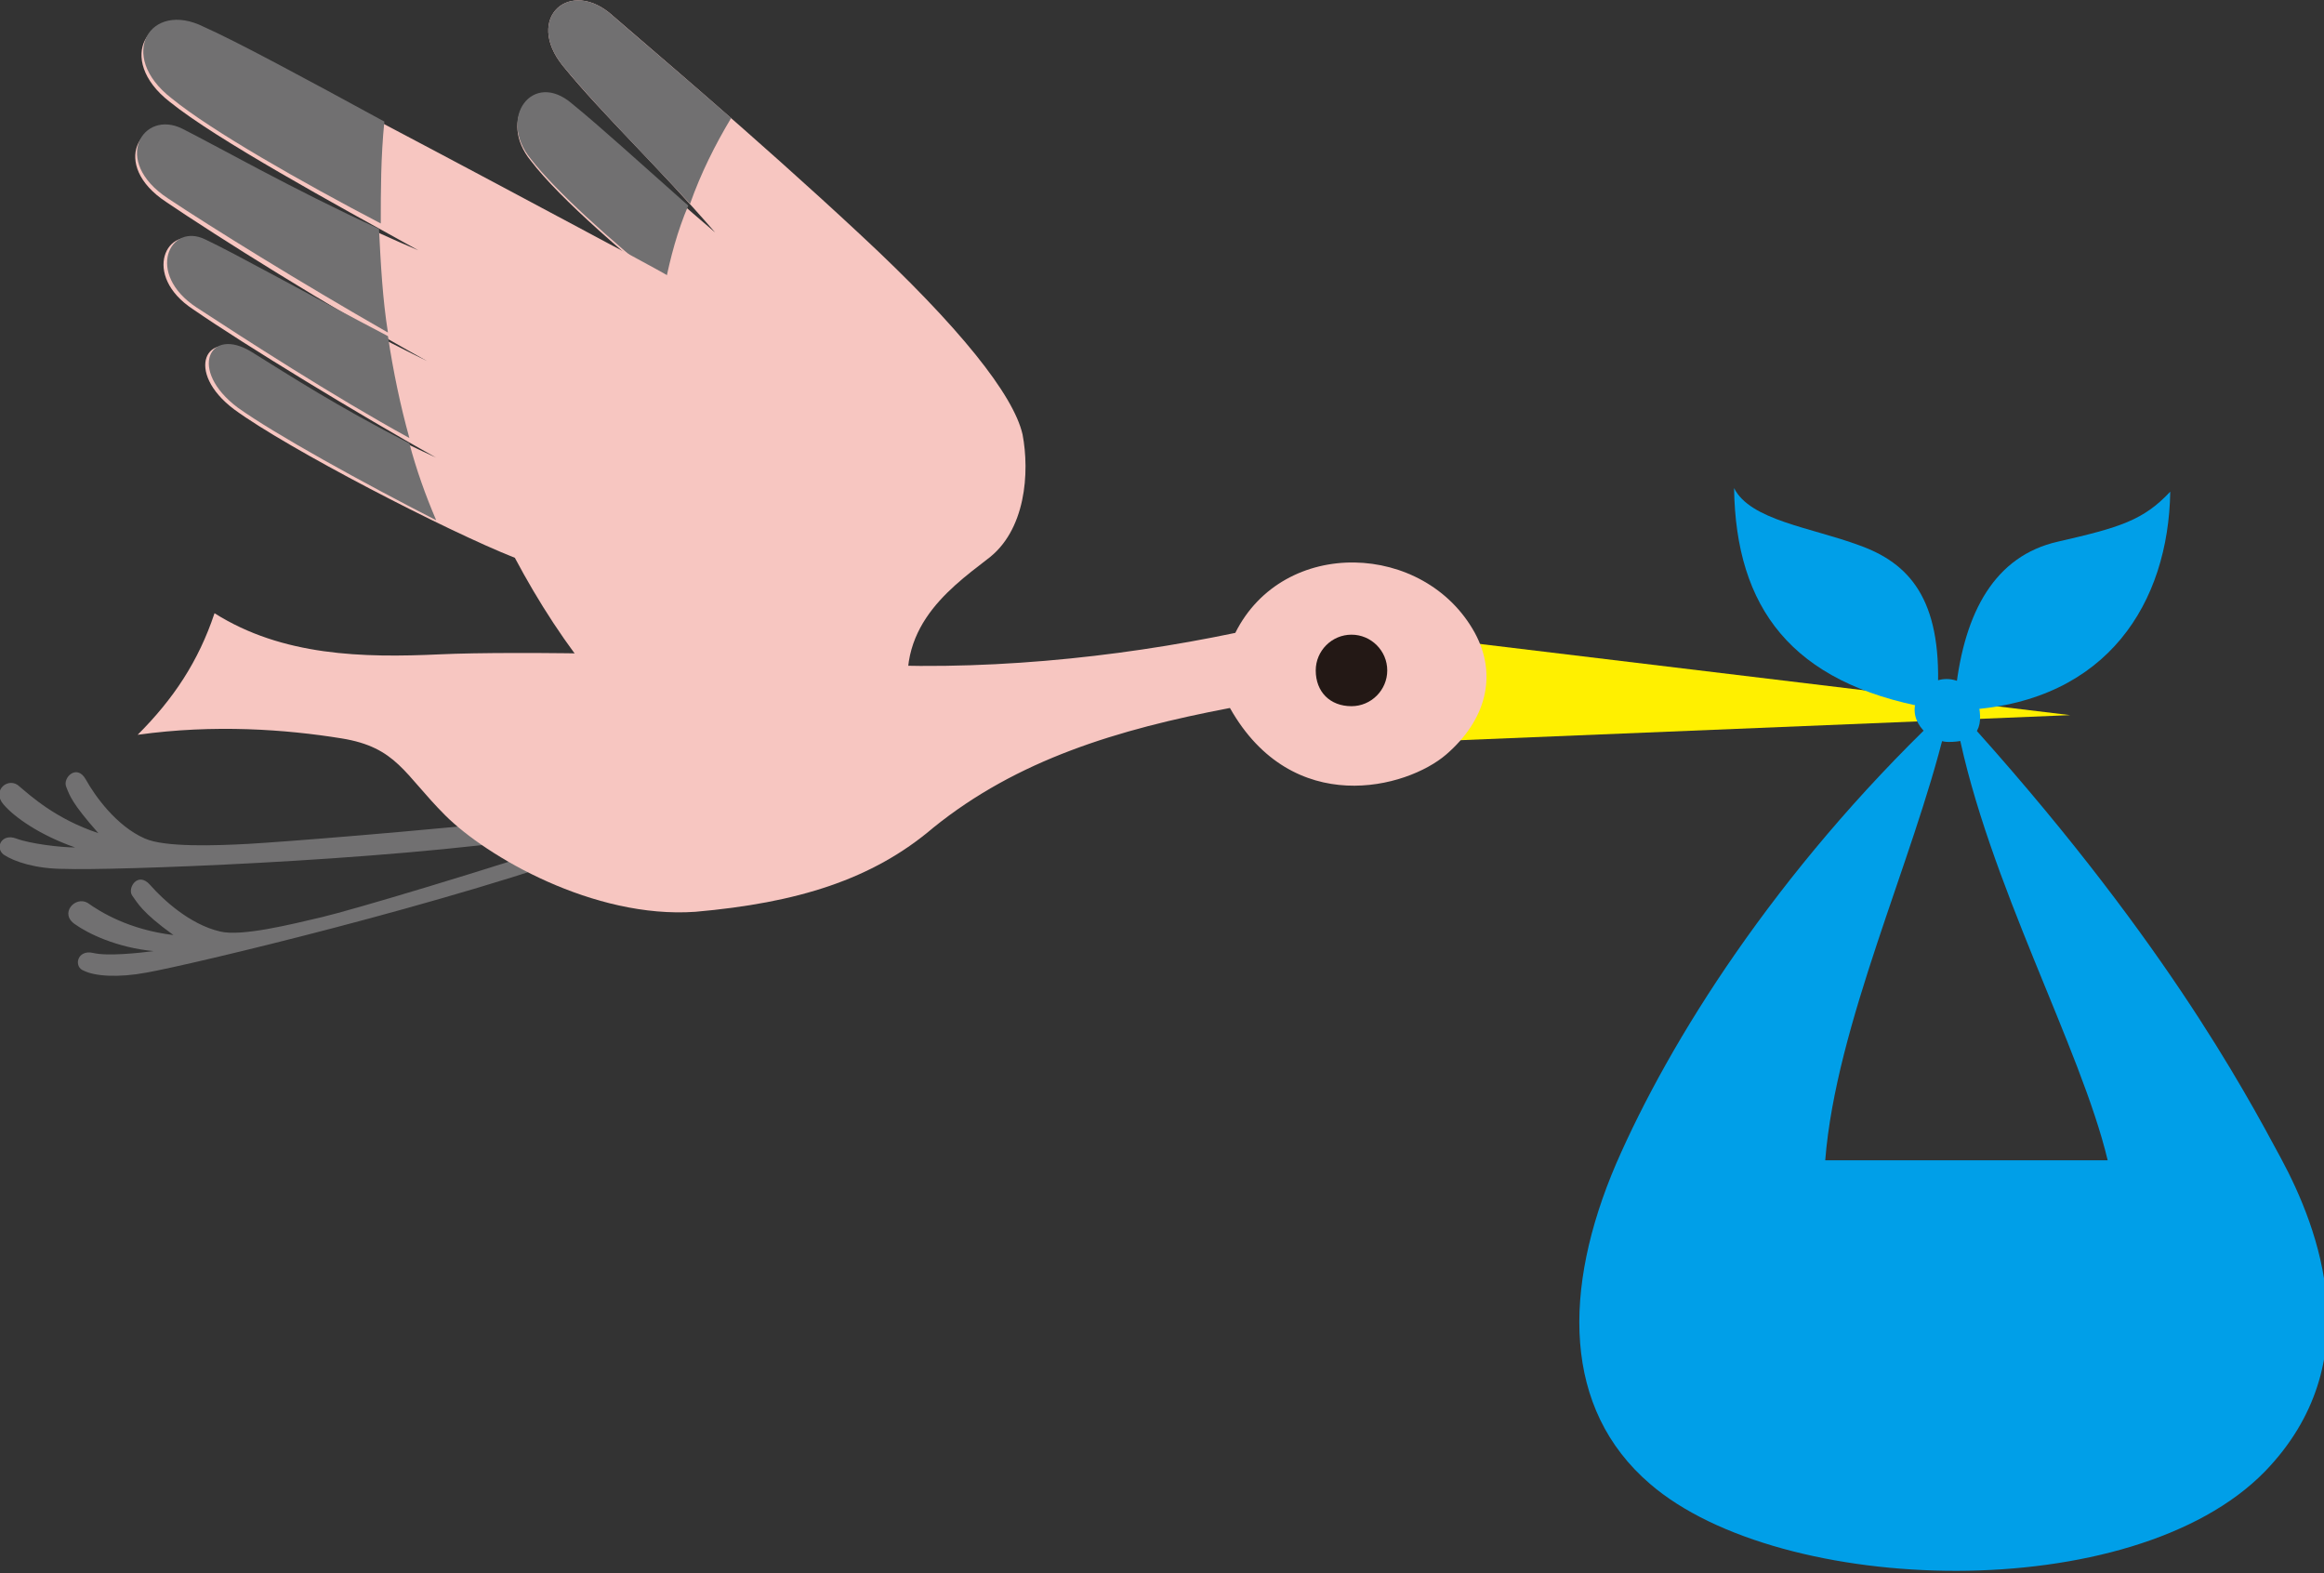 <?xml version="1.0" encoding="utf-8"?>
<!-- Generator: Adobe Illustrator 27.0.0, SVG Export Plug-In . SVG Version: 6.00 Build 0)  -->
<svg version="1.1" id="レイヤー_1" xmlns="http://www.w3.org/2000/svg" xmlns:xlink="http://www.w3.org/1999/xlink" x="0px"
	 y="0px" width="130px" height="88px" viewBox="0 0 130 88" style="enable-background:new 0 0 130 88;" xml:space="preserve">
<rect x="0" y="0" width="130" height="88" fill="#333333" stroke="none"/>
<style type="text/css">
	.st0{fill:#FFF000;}
	.st1{fill:#717071;}
	.st2{fill:#F7C6C1;}
	.st3{fill:#231815;}
	.st4{fill:#009FE8;}
</style>
<g>
	<polyline class="st0" points="81.8,35.9 115.8,40 79.3,41.5 	"/>
	<path class="st1" d="M30.6,46.8c-9.4,1.4-24.6,1.9-27,1.8c-1.6,0-2.8-0.4-3.4-0.8c-0.5-0.4-0.1-1.2,0.7-0.9
		c0.8,0.3,2.5,0.5,3.3,0.5c-2-0.7-3.4-1.7-4-2.4c-0.7-0.8,0.3-1.6,0.9-1c0.6,0.5,2,1.8,4.4,2.6C4,44.9,3.9,44.5,3.7,44
		c-0.2-0.5,0.6-1.3,1.1-0.4c0.5,0.9,1.7,2.6,3.3,3.3c1.1,0.5,4,0.4,5.8,0.3c1.8-0.1,9.5-0.7,16-1.4"/>
	<path class="st1" d="M34.2,47.2c-8.9,3.3-23.7,6.8-26,7.2c-1.6,0.3-2.9,0.2-3.5-0.1c-0.6-0.2-0.4-1.2,0.5-1c0.8,0.2,2.6,0,3.4-0.1
		c-2.1-0.2-3.7-1-4.4-1.5c-0.9-0.6,0-1.6,0.7-1.2C5.6,51,7.2,52,9.7,52.3c-1.8-1.3-2-1.8-2.3-2.2c-0.3-0.4,0.3-1.4,1-0.6
		c0.7,0.8,2.2,2.2,3.9,2.6c1.2,0.3,4-0.4,5.7-0.8c1.7-0.4,9.1-2.6,15.4-4.7"/>
	<path class="st2" d="M82.5,35.4c-2.8-5.1-10.7-5.4-13.4,0c-6.7,1.4-14.4,2.2-21.8,1.7c-7.5-0.5-18.4-0.7-22.7-0.5
		c-4.3,0.2-8.8,0.1-12.6-2.3c-0.9,2.7-2.3,4.8-4.3,6.8c4.3-0.6,8.3-0.3,11.4,0.2c3.1,0.5,3.5,2,5.8,4.3s8.3,5.8,14,5.4
		c5.7-0.5,9.9-1.8,13.3-4.7c4.7-3.8,10.3-5.5,16.6-6.7c3.5,6.2,9.9,4.5,12.1,2.6C83.1,40.3,83.8,37.8,82.5,35.4z"/>
	<path class="st3" d="M73.6,37.5c0-1.1,0.9-2,2-2c1.1,0,2,0.9,2,2c0,1.1-0.9,2-2,2C74.4,39.5,73.6,38.7,73.6,37.5z"/>
	<g>
		<path class="st4" d="M107.4,38.8c1-1.4,2.9-0.9,3.3,0.7c0.3,1.6-0.5,2-1.7,2S106.5,40.1,107.4,38.8z"/>
		<path class="st4" d="M108.4,38.6c0.2-5.1-1.6-7.1-4.4-8.1c-2.7-1-6.1-1.4-7-3.2c0.1,6.7,3.2,10.9,10.9,12.3"/>
		<path class="st4" d="M109.4,38.6c0.5-4.4,2.2-7.5,5.7-8.3c3.5-0.8,4.8-1.2,6.3-2.8c-0.1,6.2-3.5,11.7-11.3,12.2"/>
		<path class="st4" d="M108.8,40.8c-1.8,7.4-6.1,16.5-6.7,24.1c3.7,0,13,0,15.8,0c-1.5-6.3-6.7-15.6-8.4-24.2l0.1-0.9
			c11.2,12.3,15.9,21.1,18,25c2.1,3.9,5,11.4-0.9,17.5c-7.4,7.6-27.1,7-34.4,0.7c-4.9-4.2-4.9-10.9-1.9-17.9
			c3-6.9,8.9-16.3,18.1-25.1"/>
	</g>
	<g>
		<path class="st2" d="M51.1,40.1c-1.4-4.7,1.9-7.1,4.1-8.8c2.2-1.6,2.4-4.9,2-7c-0.5-2.2-3.5-6-9.1-11.2
			C42.2,7.6,35.9,2.3,34.3,0.9c-2.4-2.2-5,0.1-2.8,2.8S36.8,9.3,40,13c-3.4-2.9-6.3-5.6-8-7.1c-2.2-1.9-4.2,0.8-2.3,3.1
			c1.6,2.1,5.4,5.4,9.2,8.4c3.9,3,1.7,16.7,6,24.4"/>
		<g>
			<path class="st1" d="M32,5.8c-2.2-1.9-4.2,0.8-2.3,3.1c1.4,1.8,4.4,4.5,7.5,7c0.3-1.5,0.7-3,1.3-4.4C35.9,9.2,33.6,7.1,32,5.8z"
				/>
			<path class="st1" d="M34.3,0.9c-2.4-2.2-5,0.1-2.8,2.8c1.9,2.3,4.5,4.9,7.1,7.7c0.6-1.7,1.4-3.3,2.3-4.8
				C37.7,3.8,35.2,1.7,34.3,0.9z"/>
		</g>
	</g>
	<g>
		<path class="st2" d="M49.3,30.6c2.2-2.3,2.2-4.6,0.8-6.4c-1.4-2-8.8-6.8-16.1-10.6C26.9,9.8,14.9,3.4,11.3,1.7
			c-3-1.5-4.9,1.6-1.8,4c2.6,2.1,9.2,5.7,13.9,8.3c-5.7-2.4-11.1-5.6-13.3-6.6c-2.2-1.1-4,1.8-0.8,3.9c2.8,1.9,9,5.8,14.6,8.9
			c-5.3-2.6-10.6-5.7-12.6-6.7c-2-1-3.4,1.9-0.5,3.8c2.9,2,9.3,5.9,13.6,8.3c-5.2-2.4-8.1-4.3-10.5-5.8c-2.4-1.5-3.6,1-0.8,3.1
			c3,2.2,11.9,6.8,15.7,8.3c2.6,4.9,6.3,9.8,10.5,12l10.2-1.9C47.5,37.9,47.2,32.9,49.3,30.6z"/>
		<g>
			<path class="st1" d="M14.1,19.7c-2.4-1.5-3.6,1-0.8,3.1c2.1,1.5,7,4.2,11.1,6.3c-0.6-1.4-1.1-2.8-1.5-4.3
				C18.8,22.7,16.2,21,14.1,19.7z"/>
			<path class="st1" d="M11.5,13.4c-2-1-3.4,1.9-0.5,3.8c2.6,1.7,7.7,5,11.9,7.3c-0.5-1.8-0.9-3.7-1.2-5.7
				C17.3,16.5,13.2,14.2,11.5,13.4z"/>
			<path class="st1" d="M10.2,7.2C8,6.1,6.2,9,9.4,11.1c2.4,1.6,7.4,4.7,12.3,7.5c-0.3-1.9-0.4-3.8-0.5-5.8
				C16.4,10.6,12,8.1,10.2,7.2z"/>
			<path class="st1" d="M21.5,6.8c-4.4-2.4-8.3-4.5-10.1-5.3c-3-1.5-4.9,1.6-1.8,4c2.2,1.8,7.3,4.7,11.7,7
				C21.3,10.7,21.3,8.8,21.5,6.8z"/>
		</g>
	</g>
</g>
</svg>
